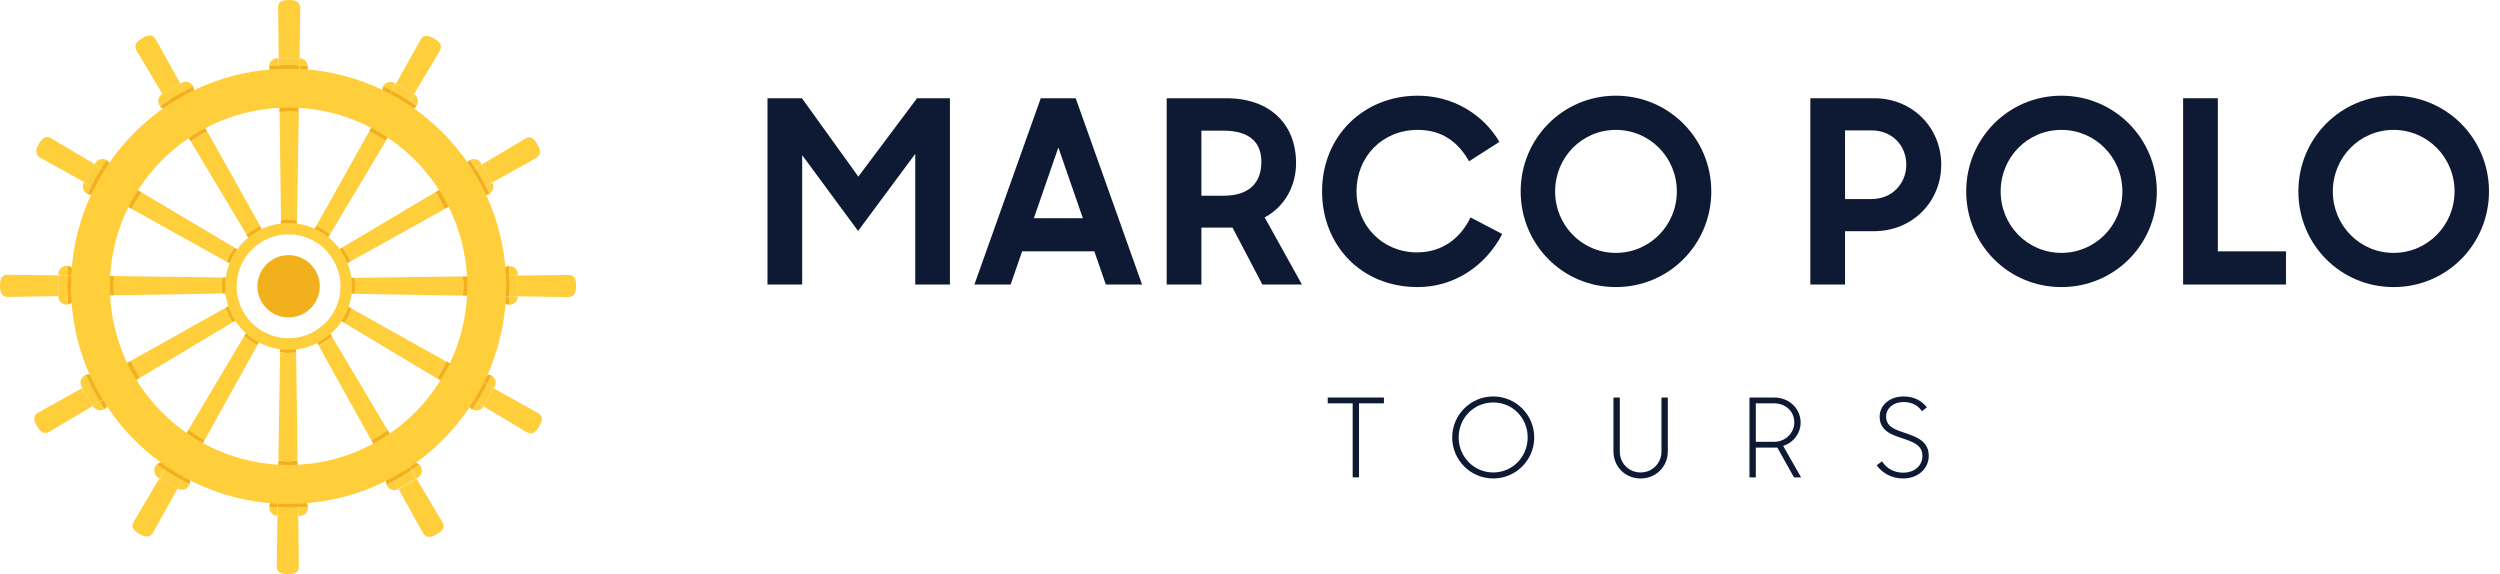 <svg width="209" height="48" viewBox="0 0 209 48" fill="none" xmlns="http://www.w3.org/2000/svg">
<g clip-path="url(#clip0_330_12)">
<path d="M24.125 26.539C25.564 26.539 26.73 25.373 26.73 23.934C26.73 22.495 25.564 21.328 24.125 21.328C22.686 21.328 21.52 22.495 21.52 23.934C21.52 25.373 22.686 26.539 24.125 26.539Z" fill="#F2B01D"/>
<path d="M25.729 5.505C25.685 5.152 25.406 4.872 25.038 4.872V5.461C25.258 5.461 25.494 5.476 25.729 5.49V5.505Z" fill="#FECE3B"/>
<path d="M23.301 4.872H23.183C22.815 4.872 22.535 5.152 22.491 5.505C22.756 5.476 23.021 5.476 23.301 5.461V4.872Z" fill="#FECE3B"/>
<path d="M25.097 0.927C25.097 0.545 25.214 0 24.155 0C23.095 0 23.257 0.574 23.257 0.942L23.301 4.872H25.038L25.097 0.927Z" fill="#FECE3B"/>
<path d="M24.125 18.355C24.361 18.355 24.596 18.399 24.832 18.429L24.979 9.362C24.699 9.347 24.42 9.317 24.125 9.317C23.875 9.317 23.625 9.347 23.375 9.362L23.492 18.429C23.698 18.399 23.919 18.37 24.125 18.37V18.355Z" fill="#FECE3B"/>
<path d="M24.596 19.4C24.434 19.386 24.287 19.356 24.125 19.356C23.978 19.356 23.845 19.386 23.713 19.4C23.831 19.518 23.993 19.592 24.154 19.592C24.316 19.592 24.478 19.518 24.596 19.415V19.4Z" fill="#FECE3B"/>
<path d="M24.125 5.417C24.434 5.417 24.729 5.446 25.038 5.461V4.872H23.315V5.461C23.595 5.461 23.86 5.417 24.125 5.417Z" fill="#FECE3B"/>
<path d="M22.506 42.362C22.506 42.362 22.506 42.407 22.506 42.421C22.506 42.804 22.815 43.113 23.198 43.113V42.392C22.977 42.392 22.727 42.377 22.506 42.362Z" fill="#FECE3B"/>
<path d="M24.935 43.128H25.052C25.435 43.128 25.744 42.819 25.744 42.436C25.744 42.421 25.744 42.392 25.744 42.377C25.479 42.407 25.2 42.407 24.935 42.421V43.143V43.128Z" fill="#FECE3B"/>
<path d="M23.139 47.073C23.139 47.455 23.021 48 24.081 48C25.141 48 24.979 47.426 24.979 47.058L24.935 43.128H23.198L23.139 47.073Z" fill="#FECE3B"/>
<path d="M24.125 29.512C23.89 29.512 23.654 29.468 23.419 29.439L23.271 38.506C23.551 38.521 23.831 38.55 24.125 38.55C24.375 38.55 24.626 38.521 24.876 38.506L24.758 29.439C24.552 29.468 24.346 29.498 24.125 29.498V29.512Z" fill="#FECE3B"/>
<path d="M23.801 28.482C23.904 28.482 24.007 28.512 24.11 28.512C24.199 28.512 24.272 28.497 24.361 28.482C24.272 28.438 24.184 28.408 24.081 28.408C23.978 28.408 23.89 28.438 23.801 28.467V28.482Z" fill="#FECE3B"/>
<path d="M24.125 42.451C23.816 42.451 23.521 42.421 23.212 42.407V43.128H24.935V42.407C24.655 42.407 24.39 42.451 24.125 42.451Z" fill="#FECE3B"/>
<path d="M34.812 40.007L34.914 39.948C35.253 39.757 35.356 39.33 35.165 38.992C35.135 38.933 35.091 38.889 35.047 38.844C34.841 39.006 34.635 39.168 34.414 39.316L34.826 39.993L34.812 40.007Z" fill="#FECE3B"/>
<path d="M32.324 40.523C32.324 40.523 32.339 40.596 32.353 40.626C32.545 40.964 32.971 41.067 33.31 40.876L32.942 40.213C32.736 40.331 32.515 40.419 32.309 40.523H32.324Z" fill="#FECE3B"/>
<path d="M35.238 44.32C35.43 44.644 35.606 45.189 36.519 44.659C37.431 44.129 37.019 43.717 36.828 43.393L34.826 40.022L33.325 40.891L35.238 44.335V44.32Z" fill="#FECE3B"/>
<path d="M26.642 28.894L31.043 36.813C31.514 36.563 31.971 36.269 32.412 35.974L27.761 28.158C27.422 28.453 27.054 28.703 26.642 28.909V28.894Z" fill="#FECE3B"/>
<path d="M32.942 40.214L33.31 40.876L34.812 40.007L34.399 39.33C33.928 39.654 33.443 39.949 32.942 40.214Z" fill="#FECE3B"/>
<path d="M39.507 34.237C39.831 34.399 40.243 34.296 40.419 33.972L39.875 33.634C39.757 33.84 39.639 34.046 39.507 34.237Z" fill="#FECE3B"/>
<path d="M41.288 32.456L41.347 32.353C41.538 32.015 41.42 31.588 41.097 31.396C41.097 31.396 41.082 31.396 41.067 31.396C40.964 31.647 40.832 31.882 40.714 32.133L41.303 32.456H41.288Z" fill="#FECE3B"/>
<path d="M43.805 35.989C44.129 36.18 44.556 36.548 45.086 35.636C45.615 34.723 45.041 34.576 44.718 34.385L41.288 32.471L40.419 33.972L43.805 35.989Z" fill="#FECE3B"/>
<path d="M28.776 26.995L36.519 31.632C36.798 31.176 37.063 30.705 37.284 30.219L29.351 25.774C29.203 26.201 29.012 26.613 28.762 26.995H28.776Z" fill="#FECE3B"/>
<path d="M28.055 26.245C28.173 26.039 28.291 25.833 28.379 25.612C28.276 25.671 28.188 25.744 28.129 25.847C28.055 25.98 28.041 26.112 28.055 26.245Z" fill="#FECE3B"/>
<path d="M39.875 33.634L40.419 33.958L41.288 32.456L40.699 32.132C40.449 32.648 40.169 33.148 39.86 33.634H39.875Z" fill="#FECE3B"/>
<path d="M43.29 23.051V22.933C43.29 22.55 42.981 22.241 42.598 22.241C42.583 22.241 42.568 22.241 42.554 22.241C42.583 22.506 42.583 22.786 42.598 23.051H43.304H43.29Z" fill="#FECE3B"/>
<path d="M42.554 25.479C42.554 25.479 42.583 25.479 42.598 25.479C42.981 25.479 43.29 25.17 43.29 24.788L42.583 24.773C42.583 25.008 42.568 25.244 42.554 25.479Z" fill="#FECE3B"/>
<path d="M38.697 23.11L29.63 23.227C29.66 23.463 29.704 23.698 29.704 23.934C29.704 24.155 29.66 24.361 29.645 24.567L38.697 24.714C38.697 24.449 38.741 24.199 38.741 23.934C38.741 23.654 38.712 23.389 38.697 23.11Z" fill="#FECE3B"/>
<path d="M28.673 23.595C28.629 23.683 28.6 23.787 28.6 23.89C28.6 23.993 28.629 24.11 28.688 24.199C28.688 24.11 28.718 24.022 28.718 23.934C28.718 23.816 28.688 23.713 28.688 23.595H28.673Z" fill="#FECE3B"/>
<path d="M47.22 22.992L43.29 23.036V24.773L47.235 24.832C47.617 24.832 48.162 24.95 48.162 23.89C48.162 22.83 47.588 22.992 47.22 22.992Z" fill="#FECE3B"/>
<path d="M42.583 23.065C42.583 23.36 42.627 23.639 42.627 23.948C42.627 24.258 42.598 24.508 42.583 24.788H43.29V23.065H42.583Z" fill="#FECE3B"/>
<path d="M40.92 16.191C41.229 15.985 41.332 15.588 41.155 15.264L40.626 15.558C40.728 15.764 40.832 15.985 40.935 16.206L40.92 16.191Z" fill="#FECE3B"/>
<path d="M40.272 13.748L40.213 13.645C40.037 13.321 39.639 13.218 39.315 13.365C39.463 13.586 39.61 13.822 39.757 14.042L40.272 13.733V13.748Z" fill="#FECE3B"/>
<path d="M27.967 21.844C28.055 21.991 28.188 22.079 28.32 22.123C28.202 21.858 28.055 21.593 27.893 21.358C27.849 21.52 27.864 21.697 27.952 21.844H27.967Z" fill="#FECE3B"/>
<path d="M29.291 21.858L37.196 17.457C36.96 16.971 36.695 16.515 36.401 16.059L28.629 20.681C28.894 21.049 29.115 21.431 29.291 21.858Z" fill="#FECE3B"/>
<path d="M44.585 13.336C44.909 13.144 45.454 12.968 44.924 12.055C44.394 11.143 43.982 11.555 43.658 11.746L40.287 13.748L41.156 15.249L44.6 13.336H44.585Z" fill="#FECE3B"/>
<path d="M40.611 15.544L41.141 15.249L40.272 13.748L39.757 14.057C40.066 14.543 40.346 15.043 40.611 15.544Z" fill="#FECE3B"/>
<path d="M34.841 8.861C34.841 8.861 34.856 8.861 34.856 8.832C35.047 8.493 34.929 8.066 34.605 7.875L34.267 8.449C34.473 8.581 34.664 8.714 34.856 8.861H34.841Z" fill="#FECE3B"/>
<path d="M33.089 7.006L32.986 6.948C32.648 6.756 32.221 6.874 32.029 7.198C32.28 7.315 32.53 7.433 32.766 7.551L33.089 6.977V7.006Z" fill="#FECE3B"/>
<path d="M36.622 4.489C36.813 4.166 37.181 3.739 36.269 3.209C35.356 2.679 35.209 3.253 35.017 3.577L33.104 7.006L34.605 7.875L36.622 4.489Z" fill="#FECE3B"/>
<path d="M26.804 20.239C26.627 20.107 26.421 19.989 26.23 19.886C26.289 19.989 26.363 20.092 26.48 20.166C26.583 20.224 26.701 20.239 26.819 20.239H26.804Z" fill="#FECE3B"/>
<path d="M27.584 19.592L32.25 11.79C31.808 11.496 31.337 11.231 30.866 10.981L26.451 18.87C26.863 19.062 27.245 19.312 27.584 19.592Z" fill="#FECE3B"/>
<path d="M34.252 8.449L34.591 7.875L33.089 7.006L32.765 7.581C33.266 7.845 33.766 8.14 34.237 8.449H34.252Z" fill="#FECE3B"/>
<path d="M14.852 40.846C15.19 41.038 15.617 40.935 15.809 40.596C15.823 40.552 15.838 40.523 15.853 40.478C15.647 40.375 15.426 40.287 15.22 40.169L14.837 40.846H14.852Z" fill="#FECE3B"/>
<path d="M13.13 38.815C13.13 38.815 13.027 38.903 12.982 38.977C12.791 39.316 12.909 39.742 13.233 39.934L13.336 39.993L13.748 39.286C13.527 39.139 13.336 38.977 13.115 38.815H13.13Z" fill="#FECE3B"/>
<path d="M11.334 43.363C11.143 43.687 10.716 44.099 11.643 44.629C12.556 45.159 12.732 44.629 12.924 44.291L14.837 40.846L13.336 39.978L11.334 43.349V43.363Z" fill="#FECE3B"/>
<path d="M20.416 28.085L15.764 35.915C16.206 36.224 16.648 36.504 17.119 36.769L21.52 28.85C21.122 28.644 20.754 28.379 20.416 28.085Z" fill="#FECE3B"/>
<path d="M13.763 39.286L13.351 39.993L14.852 40.861L15.235 40.184C14.734 39.904 14.248 39.61 13.777 39.301L13.763 39.286Z" fill="#FECE3B"/>
<path d="M7.742 33.943C7.934 34.282 8.361 34.399 8.699 34.208C8.567 34.002 8.449 33.796 8.331 33.59L7.742 33.943Z" fill="#FECE3B"/>
<path d="M7.168 31.352C7.168 31.352 7.109 31.352 7.08 31.382C6.741 31.573 6.638 32 6.83 32.339L6.889 32.441L7.522 32.088C7.404 31.853 7.286 31.602 7.168 31.367V31.352Z" fill="#FECE3B"/>
<path d="M3.444 34.355C3.121 34.546 2.546 34.694 3.076 35.606C3.606 36.519 4.033 36.151 4.357 35.959L7.742 33.943L6.874 32.441L3.444 34.355Z" fill="#FECE3B"/>
<path d="M18.856 25.73L10.922 30.175C11.157 30.66 11.408 31.131 11.687 31.588L19.43 26.951C19.194 26.569 19.003 26.156 18.856 25.73Z" fill="#FECE3B"/>
<path d="M19.871 25.627C19.945 25.803 20.033 25.95 20.121 26.112C20.121 26.009 20.092 25.906 20.048 25.803C20.004 25.73 19.945 25.671 19.886 25.612L19.871 25.627Z" fill="#FECE3B"/>
<path d="M7.507 32.074L6.874 32.427L7.742 33.928L8.331 33.575C8.037 33.089 7.757 32.589 7.507 32.074Z" fill="#FECE3B"/>
<path d="M5.697 22.241C5.697 22.241 5.623 22.212 5.579 22.212C5.196 22.212 4.887 22.521 4.887 22.903V23.021H5.667C5.667 22.771 5.682 22.491 5.711 22.226L5.697 22.241Z" fill="#FECE3B"/>
<path d="M4.872 24.758C4.872 25.155 5.181 25.465 5.564 25.465C5.608 25.465 5.638 25.45 5.667 25.435C5.652 25.2 5.638 24.964 5.638 24.729H4.857L4.872 24.758Z" fill="#FECE3B"/>
<path d="M0.942 22.977C0.559 22.977 0 22.815 0 23.875C0 24.935 0.559 24.817 0.927 24.817L4.872 24.758V23.021L0.942 22.977Z" fill="#FECE3B"/>
<path d="M19.547 23.757C19.547 23.757 19.533 23.875 19.533 23.934C19.533 23.963 19.533 23.993 19.533 24.022C19.533 23.978 19.562 23.919 19.562 23.875C19.562 23.831 19.547 23.801 19.533 23.757H19.547Z" fill="#FECE3B"/>
<path d="M18.532 23.934C18.532 23.684 18.576 23.448 18.605 23.198L9.538 23.08C9.524 23.36 9.494 23.639 9.494 23.934C9.494 24.184 9.524 24.434 9.538 24.684L18.591 24.537C18.561 24.331 18.532 24.14 18.532 23.919V23.934Z" fill="#FECE3B"/>
<path d="M5.608 23.934C5.608 23.625 5.637 23.33 5.652 23.036H4.872V24.758H5.652C5.652 24.478 5.608 24.213 5.608 23.934Z" fill="#FECE3B"/>
<path d="M8.92 13.38C8.581 13.189 8.155 13.306 7.963 13.63L7.904 13.733L8.478 14.072C8.626 13.836 8.773 13.616 8.92 13.38Z" fill="#FECE3B"/>
<path d="M7.021 15.235C6.83 15.573 6.948 16 7.271 16.206C7.271 16.206 7.301 16.206 7.316 16.206C7.419 15.985 7.522 15.779 7.625 15.558L7.021 15.22V15.235Z" fill="#FECE3B"/>
<path d="M4.519 11.717C4.195 11.525 3.783 11.098 3.253 12.026C2.723 12.938 3.253 13.115 3.591 13.306L7.036 15.22L7.904 13.719L4.534 11.717H4.519Z" fill="#FECE3B"/>
<path d="M19.592 20.695L11.82 16.074C11.525 16.53 11.275 16.986 11.025 17.472L18.929 21.873C19.091 21.446 19.312 21.064 19.577 20.695H19.592Z" fill="#FECE3B"/>
<path d="M20.269 21.461C20.151 21.652 20.048 21.844 19.945 22.05C20.048 21.991 20.122 21.917 20.195 21.814C20.254 21.696 20.269 21.579 20.269 21.461Z" fill="#FECE3B"/>
<path d="M8.464 14.072L7.89 13.733L7.021 15.235L7.625 15.573C7.89 15.058 8.169 14.572 8.478 14.086L8.464 14.072Z" fill="#FECE3B"/>
<path d="M16.147 7.242C16.147 7.242 16.147 7.198 16.133 7.183C15.941 6.845 15.514 6.741 15.176 6.933L15.073 6.992L15.411 7.61C15.647 7.477 15.897 7.374 16.147 7.257V7.242Z" fill="#FECE3B"/>
<path d="M13.571 7.845C13.233 8.037 13.13 8.478 13.321 8.802C13.336 8.832 13.365 8.846 13.38 8.876C13.571 8.743 13.763 8.596 13.954 8.464L13.586 7.831L13.571 7.845Z" fill="#FECE3B"/>
<path d="M13.159 3.547C12.968 3.224 12.821 2.649 11.908 3.179C10.995 3.709 11.363 4.136 11.555 4.46L13.571 7.845L15.073 6.977L13.159 3.547Z" fill="#FECE3B"/>
<path d="M21.755 18.9L17.339 11.01C16.868 11.26 16.397 11.525 15.956 11.834L20.622 19.636C20.975 19.356 21.343 19.106 21.755 18.915V18.9Z" fill="#FECE3B"/>
<path d="M21.888 19.945C21.741 20.033 21.593 20.107 21.461 20.21C21.535 20.21 21.623 20.18 21.696 20.136C21.785 20.092 21.844 20.018 21.902 19.945H21.888Z" fill="#FECE3B"/>
<path d="M15.411 7.595L15.073 6.977L13.571 7.846L13.939 8.478C14.41 8.169 14.911 7.875 15.411 7.595Z" fill="#FECE3B"/>
<path d="M24.596 19.4C24.729 19.268 24.817 19.091 24.817 18.9V18.429C24.596 18.399 24.361 18.355 24.11 18.355C23.89 18.355 23.684 18.399 23.477 18.414V18.885C23.477 19.091 23.566 19.253 23.698 19.386C23.831 19.386 23.978 19.341 24.11 19.341C24.272 19.341 24.42 19.371 24.581 19.386L24.596 19.4Z" fill="#F2B01D"/>
<path d="M23.801 28.482C23.566 28.585 23.404 28.821 23.404 29.1V29.439C23.639 29.468 23.86 29.512 24.11 29.512C24.331 29.512 24.537 29.468 24.743 29.453V29.115C24.743 28.85 24.581 28.614 24.361 28.497C24.272 28.497 24.199 28.526 24.11 28.526C24.007 28.526 23.904 28.497 23.801 28.497V28.482Z" fill="#F2B01D"/>
<path d="M27.658 27.952C27.466 27.628 27.054 27.511 26.73 27.687C26.407 27.879 26.304 28.291 26.495 28.615L26.642 28.88C27.04 28.674 27.422 28.423 27.761 28.129L27.658 27.952Z" fill="#F2B01D"/>
<path d="M28.394 26.76L28.791 26.995C29.041 26.628 29.218 26.215 29.38 25.774L29.071 25.597C28.85 25.465 28.6 25.479 28.394 25.597C28.305 25.818 28.202 26.024 28.07 26.23C28.099 26.436 28.202 26.642 28.394 26.745V26.76Z" fill="#F2B01D"/>
<path d="M28.673 23.595C28.673 23.713 28.703 23.816 28.703 23.934C28.703 24.022 28.688 24.11 28.673 24.199C28.791 24.405 29.012 24.552 29.277 24.552H29.645C29.674 24.346 29.704 24.14 29.704 23.919C29.704 23.683 29.66 23.448 29.63 23.212H29.277C29.012 23.212 28.791 23.374 28.673 23.581V23.595Z" fill="#F2B01D"/>
<path d="M28.894 22.079L29.292 21.858C29.115 21.431 28.894 21.049 28.629 20.681L28.217 20.916C28.041 21.019 27.938 21.181 27.893 21.358C28.055 21.593 28.202 21.858 28.32 22.123C28.497 22.182 28.703 22.182 28.894 22.079Z" fill="#F2B01D"/>
<path d="M27.393 19.901L27.584 19.591C27.231 19.312 26.863 19.062 26.451 18.87L26.245 19.238C26.127 19.444 26.142 19.695 26.245 19.886C26.451 19.989 26.642 20.107 26.819 20.239C27.054 20.239 27.275 20.121 27.408 19.901H27.393Z" fill="#F2B01D"/>
<path d="M21.667 28.6C21.858 28.276 21.755 27.864 21.431 27.672C21.108 27.481 20.695 27.599 20.504 27.937L20.416 28.085C20.754 28.379 21.122 28.644 21.52 28.85L21.652 28.6H21.667Z" fill="#F2B01D"/>
<path d="M19.106 25.582L18.855 25.73C19.003 26.156 19.194 26.569 19.43 26.951L19.768 26.745C20.004 26.613 20.121 26.377 20.107 26.127C20.018 25.965 19.93 25.803 19.856 25.641C19.65 25.479 19.341 25.45 19.091 25.597L19.106 25.582Z" fill="#F2B01D"/>
<path d="M19.547 23.757C19.488 23.448 19.224 23.198 18.885 23.198H18.605C18.576 23.433 18.532 23.669 18.532 23.919C18.532 24.125 18.576 24.331 18.591 24.537H18.885C19.209 24.537 19.459 24.316 19.533 24.022C19.533 23.993 19.533 23.963 19.533 23.934C19.533 23.875 19.547 23.816 19.547 23.757Z" fill="#F2B01D"/>
<path d="M19.93 20.901L19.591 20.695C19.327 21.063 19.106 21.446 18.944 21.873L19.268 22.05C19.488 22.182 19.753 22.167 19.945 22.05C20.033 21.843 20.136 21.652 20.269 21.461C20.269 21.24 20.151 21.019 19.93 20.901Z" fill="#F2B01D"/>
<path d="M21.917 19.209L21.741 18.9C21.328 19.091 20.96 19.341 20.607 19.621L20.754 19.871C20.902 20.122 21.181 20.239 21.446 20.21C21.579 20.107 21.726 20.033 21.873 19.945C22.02 19.739 22.05 19.444 21.902 19.209H21.917Z" fill="#F2B01D"/>
<path d="M25.023 6.27H25.052C25.435 6.27 25.744 5.961 25.744 5.579C25.744 5.549 25.744 5.534 25.744 5.505C25.509 5.49 25.273 5.476 25.038 5.476V6.285L25.023 6.27Z" fill="#F2B01D"/>
<path d="M23.183 6.271H23.315V5.461C23.036 5.461 22.771 5.476 22.506 5.505C22.506 5.535 22.506 5.549 22.506 5.579C22.506 5.961 22.815 6.271 23.198 6.271H23.183Z" fill="#F2B01D"/>
<path d="M24.964 9.362L25.008 6.271H23.315L23.36 9.362C23.61 9.362 23.86 9.317 24.11 9.317C24.39 9.317 24.67 9.347 24.964 9.362Z" fill="#F2B01D"/>
<path d="M25.023 5.461C24.714 5.446 24.419 5.417 24.11 5.417C23.831 5.417 23.566 5.446 23.301 5.461V6.27H25.008V5.461H25.023Z" fill="#F2B01D"/>
<path d="M23.227 41.73H23.198C22.83 41.73 22.535 42.009 22.506 42.362C22.741 42.377 22.977 42.392 23.212 42.392V41.715L23.227 41.73Z" fill="#F2B01D"/>
<path d="M25.052 41.73H24.92V42.407C25.2 42.407 25.465 42.392 25.744 42.362C25.715 42.009 25.42 41.73 25.052 41.73Z" fill="#F2B01D"/>
<path d="M23.271 38.506L23.227 41.73H24.92L24.876 38.521C24.626 38.521 24.375 38.565 24.125 38.565C23.846 38.565 23.566 38.535 23.271 38.521V38.506Z" fill="#F2B01D"/>
<path d="M23.212 42.407C23.521 42.407 23.816 42.451 24.125 42.451C24.39 42.451 24.655 42.421 24.935 42.407V41.73H23.227V42.407H23.212Z" fill="#F2B01D"/>
<path d="M34.223 38.741L34.105 38.8L34.414 39.316C34.635 39.168 34.841 39.006 35.047 38.844C34.826 38.624 34.488 38.565 34.223 38.727V38.741Z" fill="#F2B01D"/>
<path d="M32.633 39.654H32.603C32.309 39.845 32.191 40.199 32.309 40.523C32.515 40.419 32.736 40.331 32.942 40.213L32.633 39.654Z" fill="#F2B01D"/>
<path d="M32.633 39.654L34.105 38.8L32.412 35.959C31.971 36.269 31.514 36.548 31.043 36.798L32.633 39.654Z" fill="#F2B01D"/>
<path d="M32.942 40.213C33.443 39.934 33.928 39.639 34.399 39.33L34.09 38.815L32.618 39.669L32.927 40.228L32.942 40.213Z" fill="#F2B01D"/>
<path d="M39.227 33.236V33.266C39.021 33.604 39.139 34.031 39.463 34.223C39.463 34.223 39.492 34.223 39.507 34.223C39.639 34.031 39.757 33.81 39.875 33.619L39.227 33.236Z" fill="#F2B01D"/>
<path d="M40.14 31.661L40.081 31.779L40.714 32.132C40.832 31.882 40.964 31.647 41.067 31.396C40.743 31.235 40.331 31.338 40.14 31.661Z" fill="#F2B01D"/>
<path d="M39.227 33.236L40.081 31.765L37.314 30.204C37.078 30.69 36.828 31.161 36.548 31.617L39.242 33.236H39.227Z" fill="#F2B01D"/>
<path d="M39.875 33.634C40.169 33.148 40.449 32.648 40.714 32.132L40.081 31.779L39.227 33.251L39.875 33.634Z" fill="#F2B01D"/>
<path d="M41.891 22.933V23.065H42.583C42.583 22.786 42.569 22.506 42.539 22.241C42.171 22.27 41.891 22.565 41.891 22.933Z" fill="#F2B01D"/>
<path d="M41.891 24.758V24.788C41.891 25.155 42.186 25.465 42.554 25.479C42.569 25.244 42.583 25.008 42.583 24.773H41.891V24.758Z" fill="#F2B01D"/>
<path d="M38.697 23.11C38.712 23.389 38.741 23.654 38.741 23.934C38.741 24.199 38.712 24.449 38.697 24.714L41.891 24.758V23.065L38.697 23.11Z" fill="#F2B01D"/>
<path d="M41.891 24.758H42.583C42.583 24.493 42.627 24.213 42.627 23.934C42.627 23.654 42.598 23.345 42.583 23.05H41.891V24.758Z" fill="#F2B01D"/>
<path d="M39.919 15.941V15.971C40.125 16.309 40.552 16.412 40.89 16.221C40.89 16.221 40.905 16.206 40.92 16.191C40.817 15.971 40.714 15.764 40.611 15.544L39.919 15.926V15.941Z" fill="#F2B01D"/>
<path d="M39.007 14.351L39.065 14.469L39.757 14.057C39.61 13.822 39.463 13.601 39.316 13.38C39.301 13.38 39.272 13.38 39.257 13.395C38.918 13.586 38.815 14.013 39.007 14.351Z" fill="#F2B01D"/>
<path d="M39.919 15.941L39.065 14.469L36.401 16.059C36.696 16.515 36.946 16.971 37.196 17.457L39.919 15.941Z" fill="#F2B01D"/>
<path d="M40.611 15.544C40.346 15.028 40.066 14.543 39.757 14.057L39.065 14.469L39.919 15.941L40.611 15.558V15.544Z" fill="#F2B01D"/>
<path d="M33.869 9.067H33.899C34.223 9.273 34.635 9.17 34.826 8.846C34.635 8.714 34.443 8.567 34.237 8.434L33.869 9.052V9.067Z" fill="#F2B01D"/>
<path d="M32.294 8.155L32.412 8.213L32.78 7.566C32.545 7.433 32.294 7.33 32.044 7.213C31.867 7.551 31.971 7.963 32.309 8.155H32.294Z" fill="#F2B01D"/>
<path d="M33.869 9.067L32.397 8.213L30.852 10.966C31.323 11.216 31.794 11.481 32.235 11.775L33.869 9.052V9.067Z" fill="#F2B01D"/>
<path d="M34.252 8.449C33.781 8.14 33.281 7.845 32.78 7.58L32.412 8.228L33.884 9.082L34.252 8.464V8.449Z" fill="#F2B01D"/>
<path d="M15.559 39.639H15.529L15.22 40.169C15.426 40.287 15.632 40.375 15.853 40.478C15.971 40.169 15.853 39.816 15.559 39.639Z" fill="#F2B01D"/>
<path d="M14.057 38.786L13.939 38.727C13.674 38.565 13.35 38.624 13.13 38.83C13.336 38.992 13.542 39.154 13.763 39.301L14.057 38.8V38.786Z" fill="#F2B01D"/>
<path d="M14.057 38.786L15.529 39.639L17.119 36.769C16.648 36.519 16.206 36.224 15.765 35.915L14.057 38.786Z" fill="#F2B01D"/>
<path d="M13.763 39.286C14.234 39.61 14.72 39.904 15.22 40.169L15.529 39.625L14.057 38.771L13.763 39.271V39.286Z" fill="#F2B01D"/>
<path d="M8.964 33.251V33.222L8.346 33.59C8.478 33.796 8.581 34.002 8.714 34.208C9.038 34.017 9.156 33.59 8.964 33.266V33.251Z" fill="#F2B01D"/>
<path d="M8.096 31.75L8.037 31.632C7.86 31.323 7.492 31.22 7.168 31.352C7.271 31.603 7.404 31.838 7.522 32.074L8.111 31.75H8.096Z" fill="#F2B01D"/>
<path d="M8.096 31.75L8.949 33.222L11.687 31.588C11.408 31.132 11.157 30.66 10.922 30.175L8.096 31.75Z" fill="#F2B01D"/>
<path d="M7.507 32.074C7.757 32.589 8.037 33.089 8.331 33.575L8.935 33.207L8.081 31.735L7.492 32.059L7.507 32.074Z" fill="#F2B01D"/>
<path d="M6.271 23.036V22.903C6.271 22.565 6.02 22.285 5.697 22.226C5.667 22.491 5.667 22.756 5.652 23.021H6.271V23.036Z" fill="#F2B01D"/>
<path d="M6.271 24.773V24.743H5.652C5.652 24.994 5.667 25.214 5.682 25.45C6.02 25.391 6.271 25.126 6.271 24.773Z" fill="#F2B01D"/>
<path d="M9.538 23.08L6.271 23.036V24.729L9.538 24.684C9.538 24.434 9.494 24.184 9.494 23.934C9.494 23.654 9.524 23.374 9.538 23.08Z" fill="#F2B01D"/>
<path d="M5.652 23.036C5.652 23.33 5.608 23.625 5.608 23.934C5.608 24.213 5.638 24.478 5.652 24.743H6.271V23.036H5.652Z" fill="#F2B01D"/>
<path d="M9.082 14.44L9.141 14.322C9.332 13.998 9.214 13.571 8.905 13.38C8.743 13.601 8.611 13.836 8.464 14.072L9.082 14.44Z" fill="#F2B01D"/>
<path d="M8.228 15.941V15.912L7.625 15.559C7.521 15.764 7.418 15.985 7.315 16.206C7.639 16.368 8.051 16.265 8.228 15.941Z" fill="#F2B01D"/>
<path d="M9.082 14.44L8.228 15.912L11.025 17.472C11.261 16.986 11.525 16.53 11.82 16.074L9.082 14.454V14.44Z" fill="#F2B01D"/>
<path d="M8.464 14.072C8.154 14.557 7.875 15.043 7.61 15.558L8.228 15.912L9.082 14.44L8.464 14.072Z" fill="#F2B01D"/>
<path d="M15.75 8.199L15.867 8.14C16.177 7.963 16.294 7.566 16.147 7.242C15.897 7.36 15.661 7.463 15.411 7.595L15.75 8.199Z" fill="#F2B01D"/>
<path d="M14.263 9.067H14.293L13.954 8.478C13.763 8.611 13.571 8.743 13.38 8.891C13.586 9.155 13.969 9.244 14.278 9.082L14.263 9.067Z" fill="#F2B01D"/>
<path d="M15.75 8.199L14.278 9.052L15.941 11.82C16.383 11.525 16.839 11.246 17.325 10.995L15.75 8.199Z" fill="#F2B01D"/>
<path d="M15.411 7.595C14.911 7.86 14.41 8.155 13.939 8.478L14.278 9.052L15.75 8.199L15.411 7.595Z" fill="#F2B01D"/>
<path d="M24.125 8.994C32.368 8.994 39.065 15.691 39.065 23.934C39.065 32.177 32.368 38.874 24.125 38.874C15.882 38.874 9.185 32.177 9.185 23.934C9.185 15.691 15.882 8.994 24.125 8.994ZM24.125 5.741C14.072 5.741 5.932 13.88 5.932 23.934C5.932 33.987 14.072 42.127 24.125 42.127C34.178 42.127 42.318 33.987 42.318 23.934C42.318 13.88 34.164 5.741 24.125 5.741Z" fill="#FECE3B"/>
<path d="M24.125 19.592C26.524 19.592 28.467 21.535 28.467 23.934C28.467 26.333 26.524 28.276 24.125 28.276C21.726 28.276 19.783 26.333 19.783 23.934C19.783 21.535 21.726 19.592 24.125 19.592ZM24.125 18.649C21.196 18.649 18.826 21.019 18.826 23.948C18.826 26.878 21.196 29.247 24.125 29.247C27.054 29.247 29.424 26.878 29.424 23.948C29.424 21.019 27.054 18.649 24.125 18.649Z" fill="#FECE3B"/>
</g>
<path d="M64.162 23.787H67.063V12.971L71.735 19.307L76.514 12.864V23.787H79.415V8.213H76.663L71.757 14.763L67.042 8.213H64.162V23.787Z" fill="#0E1A34"/>
<path d="M81.46 23.787H84.489L85.449 21.013H91.487L92.447 23.787H95.476L89.929 8.213H87.007L81.46 23.787ZM88.479 12.331L90.527 18.24H86.431L88.479 12.331Z" fill="#0E1A34"/>
<path d="M100.437 23.787V19.029H103.039L105.535 23.787H108.842L105.727 18.176C107.434 17.259 108.351 15.509 108.351 13.632C108.351 10.411 106.197 8.213 102.527 8.213H97.535V23.787H100.437ZM100.437 16.363V10.923H102.271C104.49 10.923 105.45 11.925 105.45 13.525C105.45 15.061 104.661 16.363 102.271 16.363H100.437Z" fill="#0E1A34"/>
<path d="M118.524 24C121.596 24 124.22 22.208 125.586 19.563L122.94 18.176C122.108 19.883 120.615 21.099 118.46 21.099C115.559 21.099 113.404 18.837 113.404 16C113.404 13.099 115.559 10.859 118.524 10.859C120.551 10.859 121.895 11.861 122.812 13.483L125.351 11.861C123.986 9.536 121.447 8 118.524 8C114.023 8 110.524 11.349 110.524 16C110.524 20.437 113.724 24 118.524 24Z" fill="#0E1A34"/>
<path d="M135.085 24C139.522 24 143.064 20.437 143.064 16C143.064 11.584 139.522 8 135.085 8C130.648 8 127.128 11.584 127.128 16C127.128 20.437 130.648 24 135.085 24ZM135.085 21.141C132.248 21.141 130.008 18.837 130.008 16C130.008 13.163 132.248 10.859 135.085 10.859C137.922 10.859 140.184 13.163 140.184 16C140.184 18.837 137.922 21.141 135.085 21.141Z" fill="#0E1A34"/>
<path d="M151.344 23.787H154.246V19.328H156.656C159.899 19.328 162.288 16.853 162.288 13.76C162.288 10.688 159.899 8.213 156.678 8.213H151.344V23.787ZM156.464 10.901C158.171 10.901 159.366 12.16 159.366 13.76C159.366 15.36 158.171 16.64 156.464 16.64H154.246V10.901H156.464Z" fill="#0E1A34"/>
<path d="M172.333 24C176.77 24 180.311 20.437 180.311 16C180.311 11.584 176.77 8 172.333 8C167.895 8 164.375 11.584 164.375 16C164.375 20.437 167.895 24 172.333 24ZM172.333 21.141C169.495 21.141 167.255 18.837 167.255 16C167.255 13.163 169.495 10.859 172.333 10.859C175.17 10.859 177.431 13.163 177.431 16C177.431 18.837 175.17 21.141 172.333 21.141Z" fill="#0E1A34"/>
<path d="M182.509 23.787H191.107V21.013H185.411V8.213H182.509V23.787Z" fill="#0E1A34"/>
<path d="M200.102 24C204.539 24 208.08 20.437 208.08 16C208.08 11.584 204.539 8 200.102 8C195.664 8 192.144 11.584 192.144 16C192.144 20.437 195.664 24 200.102 24ZM200.102 21.141C197.264 21.141 195.024 18.837 195.024 16C195.024 13.163 197.264 10.859 200.102 10.859C202.939 10.859 205.2 13.163 205.2 16C205.2 18.837 202.939 21.141 200.102 21.141Z" fill="#0E1A34"/>
<path d="M113.083 39.908H113.613V33.719H115.697V33.234H110.998V33.719H113.083V39.908Z" fill="#0E1A34"/>
<path d="M124.833 40C126.726 40 128.262 38.464 128.262 36.571C128.262 34.679 126.726 33.143 124.833 33.143C122.94 33.143 121.404 34.679 121.404 36.571C121.404 38.464 122.94 40 124.833 40ZM124.833 39.497C123.206 39.497 121.944 38.171 121.944 36.571C121.944 34.953 123.206 33.646 124.833 33.646C126.47 33.646 127.713 34.953 127.713 36.571C127.713 38.171 126.47 39.497 124.833 39.497Z" fill="#0E1A34"/>
<path d="M137.153 40C138.442 40 139.429 39.013 139.429 37.733V33.234H138.899V37.751C138.899 38.72 138.131 39.497 137.153 39.497C136.165 39.497 135.416 38.72 135.416 37.76V33.234H134.885V37.733C134.885 39.013 135.864 40 137.153 40Z" fill="#0E1A34"/>
<path d="M149.977 39.908H150.571L149.072 37.275C149.949 37.01 150.534 36.197 150.534 35.319C150.534 34.176 149.584 33.234 148.34 33.234H146.256V39.908H146.786V37.422H148.587L149.977 39.908ZM148.304 33.719C149.309 33.719 150.004 34.414 150.004 35.319C150.004 36.151 149.309 36.937 148.294 36.937H146.786V33.719H148.304Z" fill="#0E1A34"/>
<path d="M159.114 40C160.367 40 161.244 39.15 161.244 38.107C161.244 36.91 160.275 36.544 159.343 36.224C158.483 35.931 157.679 35.703 157.679 34.834C157.679 34.112 158.31 33.609 159.123 33.609C159.827 33.609 160.321 33.874 160.678 34.377L161.089 34.057C160.65 33.499 160.028 33.143 159.123 33.143C158.008 33.143 157.139 33.856 157.139 34.834C157.139 35.977 158.099 36.343 159.014 36.635C159.891 36.928 160.714 37.193 160.714 38.107C160.714 38.958 160.019 39.515 159.114 39.515C158.355 39.515 157.761 39.195 157.331 38.565L156.892 38.903C157.395 39.57 158.127 40 159.114 40Z" fill="#0E1A34"/>
<defs>
<clipPath id="clip0_330_12">
<rect width="48.162" height="48" fill="white"/>
</clipPath>
</defs>
</svg>
